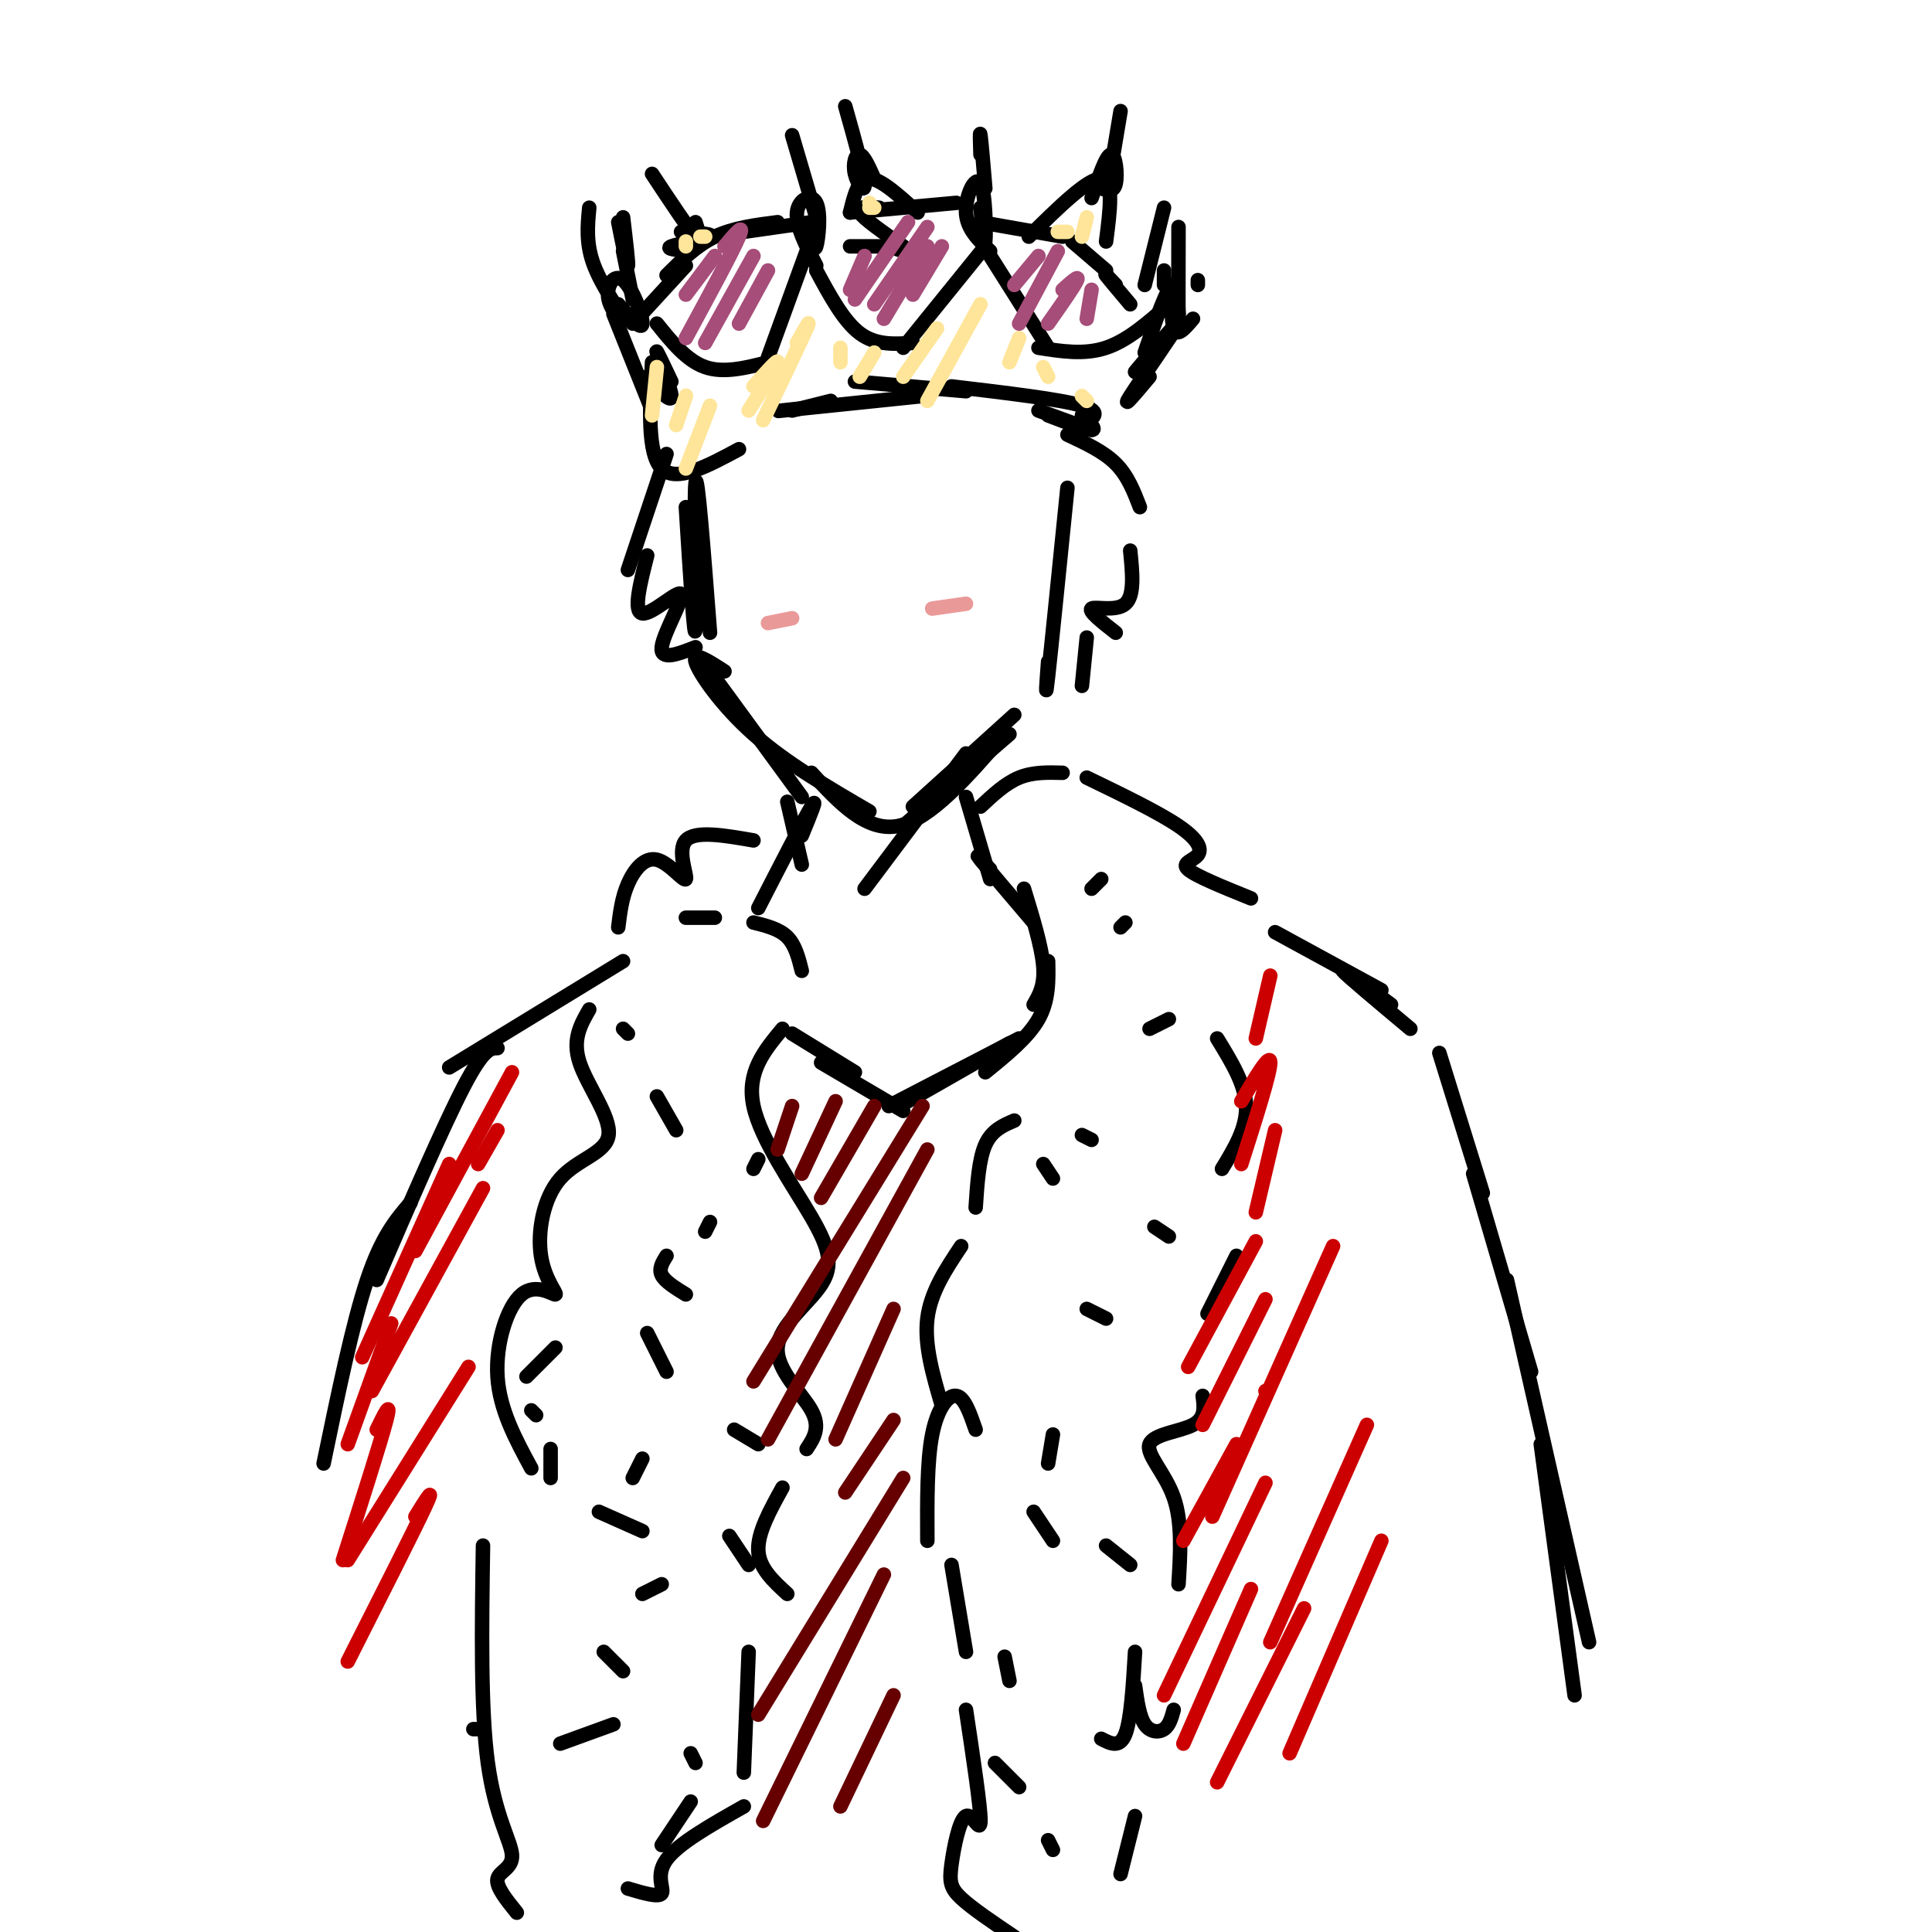 <svg viewBox='0 0 400 400' version='1.1' xmlns='http://www.w3.org/2000/svg' xmlns:xlink='http://www.w3.org/1999/xlink'><g fill='none' stroke='rgb(0,0,0)' stroke-width='3' stroke-linecap='round' stroke-linejoin='round'><path d='M142,105c0.911,14.578 1.822,29.156 2,25c0.178,-4.156 -0.378,-27.044 0,-30c0.378,-2.956 1.689,14.022 3,31'/><path d='M147,139c0.000,0.000 19.000,26.000 19,26'/><path d='M179,184c0.000,0.000 21.000,-28.000 21,-28'/><path d='M187,171c0.000,0.000 22.000,-19.000 22,-19'/><path d='M208,152c-7.667,8.833 -15.333,17.667 -22,19c-6.667,1.333 -12.333,-4.833 -18,-11'/><path d='M150,139c-3.333,-2.156 -6.667,-4.311 -6,-2c0.667,2.311 5.333,9.089 12,15c6.667,5.911 15.333,10.956 24,16'/><path d='M189,167c0.000,0.000 21.000,-19.000 21,-19'/><path d='M217,137c-0.333,4.500 -0.667,9.000 0,3c0.667,-6.000 2.333,-22.500 4,-39'/><path d='M139,79c-1.711,-3.622 -3.422,-7.244 -3,-6c0.422,1.244 2.978,7.356 3,9c0.022,1.644 -2.489,-1.178 -5,-4'/><path d='M164,85c0.000,0.000 8.000,-2.000 8,-2'/><path d='M171,84c-6.167,0.667 -12.333,1.333 -9,1c3.333,-0.333 16.167,-1.667 29,-3'/><path d='M217,86c3.917,1.500 7.833,3.000 9,3c1.167,0.000 -0.417,-1.500 -2,-3'/><path d='M238,78c-3.000,3.578 -6.000,7.156 -4,4c2.000,-3.156 9.000,-13.044 10,-15c1.000,-1.956 -4.000,4.022 -9,10'/><path d='M242,63c-4.250,3.750 -8.500,7.500 -13,9c-4.500,1.500 -9.250,0.750 -14,0'/><path d='M217,72c0.000,0.000 -12.000,-19.000 -12,-19'/><path d='M204,51c0.000,0.000 -17.000,21.000 -17,21'/><path d='M189,71c-3.833,0.250 -7.667,0.500 -11,-2c-3.333,-2.500 -6.167,-7.750 -9,-13'/><path d='M167,52c0.000,0.000 -8.000,22.000 -8,22'/><path d='M159,75c-4.583,1.167 -9.167,2.333 -13,1c-3.833,-1.333 -6.917,-5.167 -10,-9'/><path d='M127,65c0.000,0.000 8.000,20.000 8,20'/><path d='M135,75c-0.500,9.500 -1.000,19.000 2,22c3.000,3.000 9.500,-0.500 16,-4'/><path d='M131,67c0.000,0.000 11.000,-12.000 11,-12'/><path d='M138,57c3.083,-3.083 6.167,-6.167 10,-8c3.833,-1.833 8.417,-2.417 13,-3'/><path d='M154,48c0.000,0.000 14.000,-2.000 14,-2'/><path d='M176,44c0.000,0.000 22.000,-2.000 22,-2'/><path d='M203,46c0.000,0.000 17.000,3.000 17,3'/><path d='M222,50c0.000,0.000 7.000,6.000 7,6'/><path d='M231,59c-1.250,-1.333 -2.500,-2.667 -2,-2c0.500,0.667 2.750,3.333 5,6'/><path d='M203,43c0.417,4.446 0.833,8.893 1,7c0.167,-1.893 0.083,-10.125 -1,-12c-1.083,-1.875 -3.167,2.607 -3,6c0.167,3.393 2.583,5.696 5,8'/><path d='M204,39c-0.417,-4.917 -0.833,-9.833 -1,-11c-0.167,-1.167 -0.083,1.417 0,4'/><path d='M168,47c0.280,2.702 0.560,5.405 1,4c0.440,-1.405 1.042,-6.917 0,-9c-1.042,-2.083 -3.726,-0.738 -4,2c-0.274,2.738 1.863,6.869 4,11'/><path d='M169,45c0.000,0.000 -5.000,-17.000 -5,-17'/><path d='M128,63c2.438,2.780 4.877,5.561 5,4c0.123,-1.561 -2.069,-7.462 -4,-9c-1.931,-1.538 -3.600,1.289 -3,4c0.600,2.711 3.469,5.307 3,4c-0.469,-1.307 -4.277,-6.516 -6,-11c-1.723,-4.484 -1.362,-8.242 -1,-12'/><path d='M244,65c-0.333,-3.578 -0.667,-7.156 -1,-6c-0.333,1.156 -0.667,7.044 0,9c0.667,1.956 2.333,-0.022 4,-2'/><path d='M248,59c0.000,0.000 0.000,-1.000 0,-1'/><path d='M213,49c6.167,-6.083 12.333,-12.167 15,-12c2.667,0.167 1.833,6.583 1,13'/><path d='M228,39c1.289,0.444 2.578,0.889 3,-1c0.422,-1.889 -0.022,-6.111 -1,-6c-0.978,0.111 -2.489,4.556 -4,9'/><path d='M230,35c0.000,0.000 2.000,-12.000 2,-12'/><path d='M176,44c0.833,-3.500 1.667,-7.000 4,-7c2.333,0.000 6.167,3.500 10,7'/><path d='M181,37c-1.071,-2.411 -2.143,-4.821 -3,-5c-0.857,-0.179 -1.500,1.875 -1,4c0.500,2.125 2.143,4.321 2,2c-0.143,-2.321 -2.071,-9.161 -4,-16'/><path d='M141,48c3.511,0.222 7.022,0.444 6,1c-1.022,0.556 -6.578,1.444 -8,2c-1.422,0.556 1.289,0.778 4,1'/><path d='M144,46c0.750,2.333 1.500,4.667 0,3c-1.500,-1.667 -5.250,-7.333 -9,-13'/><path d='M131,62c0.000,0.000 -2.000,-10.000 -2,-10'/><path d='M128,46c0.917,4.583 1.833,9.167 2,9c0.167,-0.167 -0.417,-5.083 -1,-10'/><path d='M241,59c0.000,-1.500 0.000,-3.000 0,-3c0.000,0.000 0.000,1.500 0,3'/><path d='M237,59c0.000,0.000 4.000,-16.000 4,-16'/><path d='M244,47c-0.022,9.111 -0.044,18.222 0,19c0.044,0.778 0.156,-6.778 -1,-7c-1.156,-0.222 -3.578,6.889 -6,14'/><path d='M177,79c0.000,0.000 23.000,2.000 23,2'/><path d='M197,80c11.250,1.333 22.500,2.667 27,4c4.500,1.333 2.250,2.667 0,4'/><path d='M215,85c0.000,0.000 11.000,4.000 11,4'/><path d='M176,51c0.000,0.000 9.000,0.000 9,0'/><path d='M184,51c0.000,0.000 3.000,1.000 3,1'/><path d='M187,51c-4.083,-2.833 -8.167,-5.667 -9,-7c-0.833,-1.333 1.583,-1.167 4,-1'/><path d='M138,94c0.000,0.000 -8.000,24.000 -8,24'/><path d='M134,115c-1.488,5.851 -2.976,11.702 -1,12c1.976,0.298 7.417,-4.958 8,-4c0.583,0.958 -3.690,8.131 -4,11c-0.310,2.869 3.345,1.435 7,0'/><path d='M221,90c3.750,1.750 7.500,3.500 10,6c2.500,2.500 3.750,5.750 5,9'/><path d='M234,114c0.467,4.644 0.933,9.289 -1,11c-1.933,1.711 -6.267,0.489 -7,1c-0.733,0.511 2.133,2.756 5,5'/><path d='M225,132c0.000,0.000 -1.000,10.000 -1,10'/><path d='M163,166c0.000,0.000 3.000,13.000 3,13'/><path d='M166,173c1.750,-4.250 3.500,-8.500 2,-6c-1.500,2.500 -6.250,11.750 -11,21'/><path d='M200,165c0.000,0.000 5.000,17.000 5,17'/><path d='M205,180c-1.750,-1.917 -3.500,-3.833 -2,-2c1.500,1.833 6.250,7.417 11,13'/><path d='M203,167c2.583,-2.417 5.167,-4.833 8,-6c2.833,-1.167 5.917,-1.083 9,-1'/><path d='M225,161c7.440,3.601 14.881,7.202 19,10c4.119,2.798 4.917,4.792 4,6c-0.917,1.208 -3.548,1.631 -2,3c1.548,1.369 7.274,3.685 13,6'/><path d='M212,184c1.833,6.000 3.667,12.000 4,16c0.333,4.000 -0.833,6.000 -2,8'/><path d='M217,199c0.083,4.083 0.167,8.167 -2,12c-2.167,3.833 -6.583,7.417 -11,11'/><path d='M210,232c-2.333,1.000 -4.667,2.000 -6,5c-1.333,3.000 -1.667,8.000 -2,13'/><path d='M199,258c-3.167,4.750 -6.333,9.500 -7,15c-0.667,5.500 1.167,11.750 3,18'/><path d='M202,296c-1.156,-3.356 -2.311,-6.711 -4,-7c-1.689,-0.289 -3.911,2.489 -5,8c-1.089,5.511 -1.044,13.756 -1,22'/><path d='M197,324c0.000,0.000 3.000,18.000 3,18'/><path d='M228,360c1.917,1.000 3.833,2.000 5,-1c1.167,-3.000 1.583,-10.000 2,-17'/><path d='M235,349c0.444,3.178 0.889,6.356 2,8c1.111,1.644 2.889,1.756 4,1c1.111,-0.756 1.556,-2.378 2,-4'/><path d='M244,328c0.399,-6.446 0.798,-12.893 -1,-18c-1.798,-5.107 -5.792,-8.875 -5,-11c0.792,-2.125 6.369,-2.607 9,-4c2.631,-1.393 2.315,-3.696 2,-6'/><path d='M250,272c0.000,0.000 6.000,-12.000 6,-12'/><path d='M253,242c2.583,-4.250 5.167,-8.500 5,-13c-0.167,-4.500 -3.083,-9.250 -6,-14'/><path d='M156,174c-6.054,-1.053 -12.108,-2.105 -14,0c-1.892,2.105 0.380,7.368 0,8c-0.380,0.632 -3.410,-3.368 -6,-4c-2.590,-0.632 -4.740,2.105 -6,5c-1.260,2.895 -1.630,5.947 -2,9'/><path d='M122,209c-1.786,3.113 -3.572,6.226 -2,11c1.572,4.774 6.503,11.210 6,15c-0.503,3.790 -6.438,4.935 -10,9c-3.562,4.065 -4.750,11.051 -4,16c0.750,4.949 3.438,7.863 3,8c-0.438,0.137 -4.003,-2.502 -7,0c-2.997,2.502 -5.428,10.143 -5,17c0.428,6.857 3.714,12.928 7,19'/><path d='M156,191c2.667,0.667 5.333,1.333 7,3c1.667,1.667 2.333,4.333 3,7'/><path d='M162,213c-3.746,4.501 -7.491,9.003 -6,16c1.491,6.997 8.220,16.491 12,23c3.780,6.509 4.611,10.033 2,14c-2.611,3.967 -8.665,8.376 -9,13c-0.335,4.624 5.047,9.464 7,13c1.953,3.536 0.476,5.768 -1,8'/><path d='M162,308c-2.583,4.667 -5.167,9.333 -5,13c0.167,3.667 3.083,6.333 6,9'/><path d='M155,342c0.000,0.000 -1.000,25.000 -1,25'/><path d='M154,374c-6.800,3.844 -13.600,7.689 -16,11c-2.400,3.311 -0.400,6.089 -1,7c-0.600,0.911 -3.800,-0.044 -7,-1'/><path d='M100,320c-0.256,16.976 -0.512,33.952 1,45c1.512,11.048 4.792,16.167 5,19c0.208,2.833 -2.655,3.381 -3,5c-0.345,1.619 1.827,4.310 4,7'/><path d='M200,354c1.518,10.094 3.037,20.188 3,23c-0.037,2.812 -1.628,-1.659 -3,-1c-1.372,0.659 -2.523,6.447 -3,10c-0.477,3.553 -0.279,4.872 2,7c2.279,2.128 6.640,5.064 11,8'/><path d='M232,388c0.000,0.000 3.000,-12.000 3,-12'/><path d='M238,213c0.000,0.000 4.000,-2.000 4,-2'/><path d='M232,192c0.000,0.000 1.000,-1.000 1,-1'/><path d='M226,184c0.000,0.000 2.000,-2.000 2,-2'/><path d='M224,235c0.000,0.000 2.000,1.000 2,1'/><path d='M216,241c0.000,0.000 2.000,3.000 2,3'/><path d='M239,254c0.000,0.000 3.000,2.000 3,2'/><path d='M225,271c0.000,0.000 4.000,2.000 4,2'/><path d='M218,297c0.000,0.000 -1.000,6.000 -1,6'/><path d='M214,313c0.000,0.000 4.000,6.000 4,6'/><path d='M229,320c0.000,0.000 5.000,4.000 5,4'/><path d='M208,343c0.000,0.000 1.000,5.000 1,5'/><path d='M206,365c0.000,0.000 5.000,5.000 5,5'/><path d='M217,381c0.000,0.000 1.000,2.000 1,2'/><path d='M142,190c0.000,0.000 6.000,0.000 6,0'/><path d='M129,213c0.000,0.000 1.000,1.000 1,1'/><path d='M136,227c0.000,0.000 4.000,7.000 4,7'/><path d='M157,240c0.000,0.000 -1.000,2.000 -1,2'/><path d='M147,253c0.000,0.000 -1.000,2.000 -1,2'/><path d='M138,260c-0.833,1.333 -1.667,2.667 -1,4c0.667,1.333 2.833,2.667 5,4'/><path d='M134,276c0.000,0.000 4.000,8.000 4,8'/><path d='M133,302c0.000,0.000 -2.000,4.000 -2,4'/><path d='M124,313c0.000,0.000 9.000,4.000 9,4'/><path d='M137,328c0.000,0.000 -4.000,2.000 -4,2'/><path d='M125,342c0.000,0.000 4.000,4.000 4,4'/><path d='M127,357c0.000,0.000 -11.000,4.000 -11,4'/><path d='M114,306c0.000,0.000 0.000,-6.000 0,-6'/><path d='M111,293c0.000,0.000 -1.000,-1.000 -1,-1'/><path d='M109,285c0.000,0.000 6.000,-6.000 6,-6'/><path d='M152,296c0.000,0.000 5.000,3.000 5,3'/><path d='M151,318c0.000,0.000 4.000,6.000 4,6'/><path d='M143,363c0.000,0.000 1.000,2.000 1,2'/><path d='M143,373c0.000,0.000 -6.000,9.000 -6,9'/><path d='M98,358c0.000,0.000 1.000,0.000 1,0'/><path d='M164,214c0.000,0.000 13.000,8.000 13,8'/><path d='M170,220c0.000,0.000 17.000,10.000 17,10'/><path d='M184,229c0.000,0.000 27.000,-14.000 27,-14'/><path d='M188,228c0.000,0.000 21.000,-12.000 21,-12'/><path d='M129,199c0.000,0.000 -36.000,22.000 -36,22'/><path d='M103,217c-1.417,0.000 -2.833,0.000 -7,8c-4.167,8.000 -11.083,24.000 -18,40'/><path d='M85,249c-3.000,3.500 -6.000,7.000 -9,16c-3.000,9.000 -6.000,23.500 -9,38'/><path d='M264,193c0.000,0.000 22.000,12.000 22,12'/><path d='M288,208c-5.333,-3.917 -10.667,-7.833 -10,-7c0.667,0.833 7.333,6.417 14,12'/><path d='M298,218c0.000,0.000 9.000,29.000 9,29'/><path d='M305,243c0.000,0.000 12.000,41.000 12,41'/><path d='M312,265c0.000,0.000 17.000,75.000 17,75'/><path d='M319,299c0.000,0.000 7.000,52.000 7,52'/></g>
<g fill='none' stroke='rgb(204,0,0)' stroke-width='3' stroke-linecap='round' stroke-linejoin='round'><path d='M103,234c0.000,0.000 -4.000,7.000 -4,7'/><path d='M106,222c0.000,0.000 -20.000,37.000 -20,37'/><path d='M93,241c0.000,0.000 -18.000,40.000 -18,40'/><path d='M81,274c0.000,0.000 -9.000,25.000 -9,25'/><path d='M78,296c1.583,-3.250 3.167,-6.500 2,-2c-1.167,4.500 -5.083,16.750 -9,29'/><path d='M263,202c0.000,0.000 -3.000,13.000 -3,13'/><path d='M257,228c3.000,-5.083 6.000,-10.167 6,-8c0.000,2.167 -3.000,11.583 -6,21'/><path d='M264,234c0.000,0.000 -4.000,17.000 -4,17'/><path d='M260,257c0.000,0.000 -14.000,26.000 -14,26'/><path d='M262,269c0.000,0.000 -13.000,26.000 -13,26'/><path d='M262,288c0.000,0.000 0.100,0.100 0.1,0.1'/><path d='M256,299c0.000,0.000 -11.000,20.000 -11,20'/><path d='M262,307c0.000,0.000 -21.000,44.000 -21,44'/><path d='M259,329c0.000,0.000 -14.000,32.000 -14,32'/><path d='M270,333c0.000,0.000 -18.000,36.000 -18,36'/><path d='M276,258c0.000,0.000 -25.000,56.000 -25,56'/><path d='M283,295c0.000,0.000 -20.000,45.000 -20,45'/><path d='M286,319c0.000,0.000 -19.000,44.000 -19,44'/><path d='M100,246c0.000,0.000 -23.000,42.000 -23,42'/><path d='M97,283c0.000,0.000 -25.000,40.000 -25,40'/><path d='M86,314c2.167,-3.500 4.333,-7.000 2,-2c-2.333,5.000 -9.167,18.500 -16,32'/></g>
<g fill='none' stroke='rgb(102,0,0)' stroke-width='3' stroke-linecap='round' stroke-linejoin='round'><path d='M164,229c0.000,0.000 -3.000,9.000 -3,9'/><path d='M173,228c0.000,0.000 -7.000,15.000 -7,15'/><path d='M181,229c0.000,0.000 -11.000,19.000 -11,19'/><path d='M191,229c0.000,0.000 -35.000,57.000 -35,57'/><path d='M192,238c0.000,0.000 -33.000,60.000 -33,60'/><path d='M185,271c0.000,0.000 -12.000,27.000 -12,27'/><path d='M185,294c0.000,0.000 -10.000,15.000 -10,15'/><path d='M187,306c0.000,0.000 -30.000,49.000 -30,49'/><path d='M183,326c0.000,0.000 -25.000,51.000 -25,51'/><path d='M185,351c0.000,0.000 -11.000,23.000 -11,23'/></g>
<g fill='none' stroke='rgb(255,229,153)' stroke-width='3' stroke-linecap='round' stroke-linejoin='round'><path d='M136,76c0.000,0.000 -1.000,10.000 -1,10'/><path d='M141,85c0.583,-1.750 1.167,-3.500 1,-3c-0.167,0.500 -1.083,3.250 -2,6'/><path d='M147,84c0.000,0.000 -5.000,13.000 -5,13'/><path d='M156,80c2.583,-2.917 5.167,-5.833 5,-5c-0.167,0.833 -3.083,5.417 -6,10'/><path d='M165,71c1.583,-2.833 3.167,-5.667 2,-3c-1.167,2.667 -5.083,10.833 -9,19'/><path d='M174,72c0.000,0.000 0.000,3.000 0,3'/><path d='M181,73c0.000,0.000 -3.000,5.000 -3,5'/><path d='M194,68c0.000,0.000 -7.000,10.000 -7,10'/><path d='M203,63c0.000,0.000 -11.000,20.000 -11,20'/><path d='M211,70c0.000,0.000 -2.000,5.000 -2,5'/><path d='M216,76c0.000,0.000 1.000,2.000 1,2'/><path d='M224,82c0.000,0.000 1.000,1.000 1,1'/><path d='M221,48c0.000,0.000 -2.000,0.000 -2,0'/><path d='M225,45c0.000,0.000 -1.000,4.000 -1,4'/><path d='M181,43c0.000,0.000 -1.000,0.000 -1,0'/><path d='M142,50c0.000,0.000 0.000,1.000 0,1'/><path d='M146,49c0.000,0.000 -1.000,0.000 -1,0'/><path d='M180,42c0.000,0.000 0.100,0.100 0.1,0.1'/></g>
<g fill='none' stroke='rgb(166,77,121)' stroke-width='3' stroke-linecap='round' stroke-linejoin='round'><path d='M148,53c0.000,0.000 -6.000,8.000 -6,8'/><path d='M150,51c2.167,-2.583 4.333,-5.167 3,-2c-1.333,3.167 -6.167,12.083 -11,21'/><path d='M156,53c0.000,0.000 -10.000,18.000 -10,18'/><path d='M159,56c0.000,0.000 -6.000,11.000 -6,11'/><path d='M179,53c0.000,0.000 -3.000,7.000 -3,7'/><path d='M188,46c0.000,0.000 -11.000,16.000 -11,16'/><path d='M192,47c0.000,0.000 -11.000,16.000 -11,16'/><path d='M192,51c0.000,0.000 -9.000,15.000 -9,15'/><path d='M195,51c0.000,0.000 -6.000,10.000 -6,10'/><path d='M215,53c0.000,0.000 -5.000,6.000 -5,6'/><path d='M219,52c0.000,0.000 -8.000,15.000 -8,15'/><path d='M220,60c1.750,-1.583 3.500,-3.167 3,-2c-0.500,1.167 -3.250,5.083 -6,9'/><path d='M226,60c0.000,0.000 -1.000,6.000 -1,6'/></g>
<g fill='none' stroke='rgb(234,153,153)' stroke-width='3' stroke-linecap='round' stroke-linejoin='round'><path d='M159,129c0.000,0.000 5.000,-1.000 5,-1'/><path d='M193,126c0.000,0.000 7.000,-1.000 7,-1'/></g>
</svg>